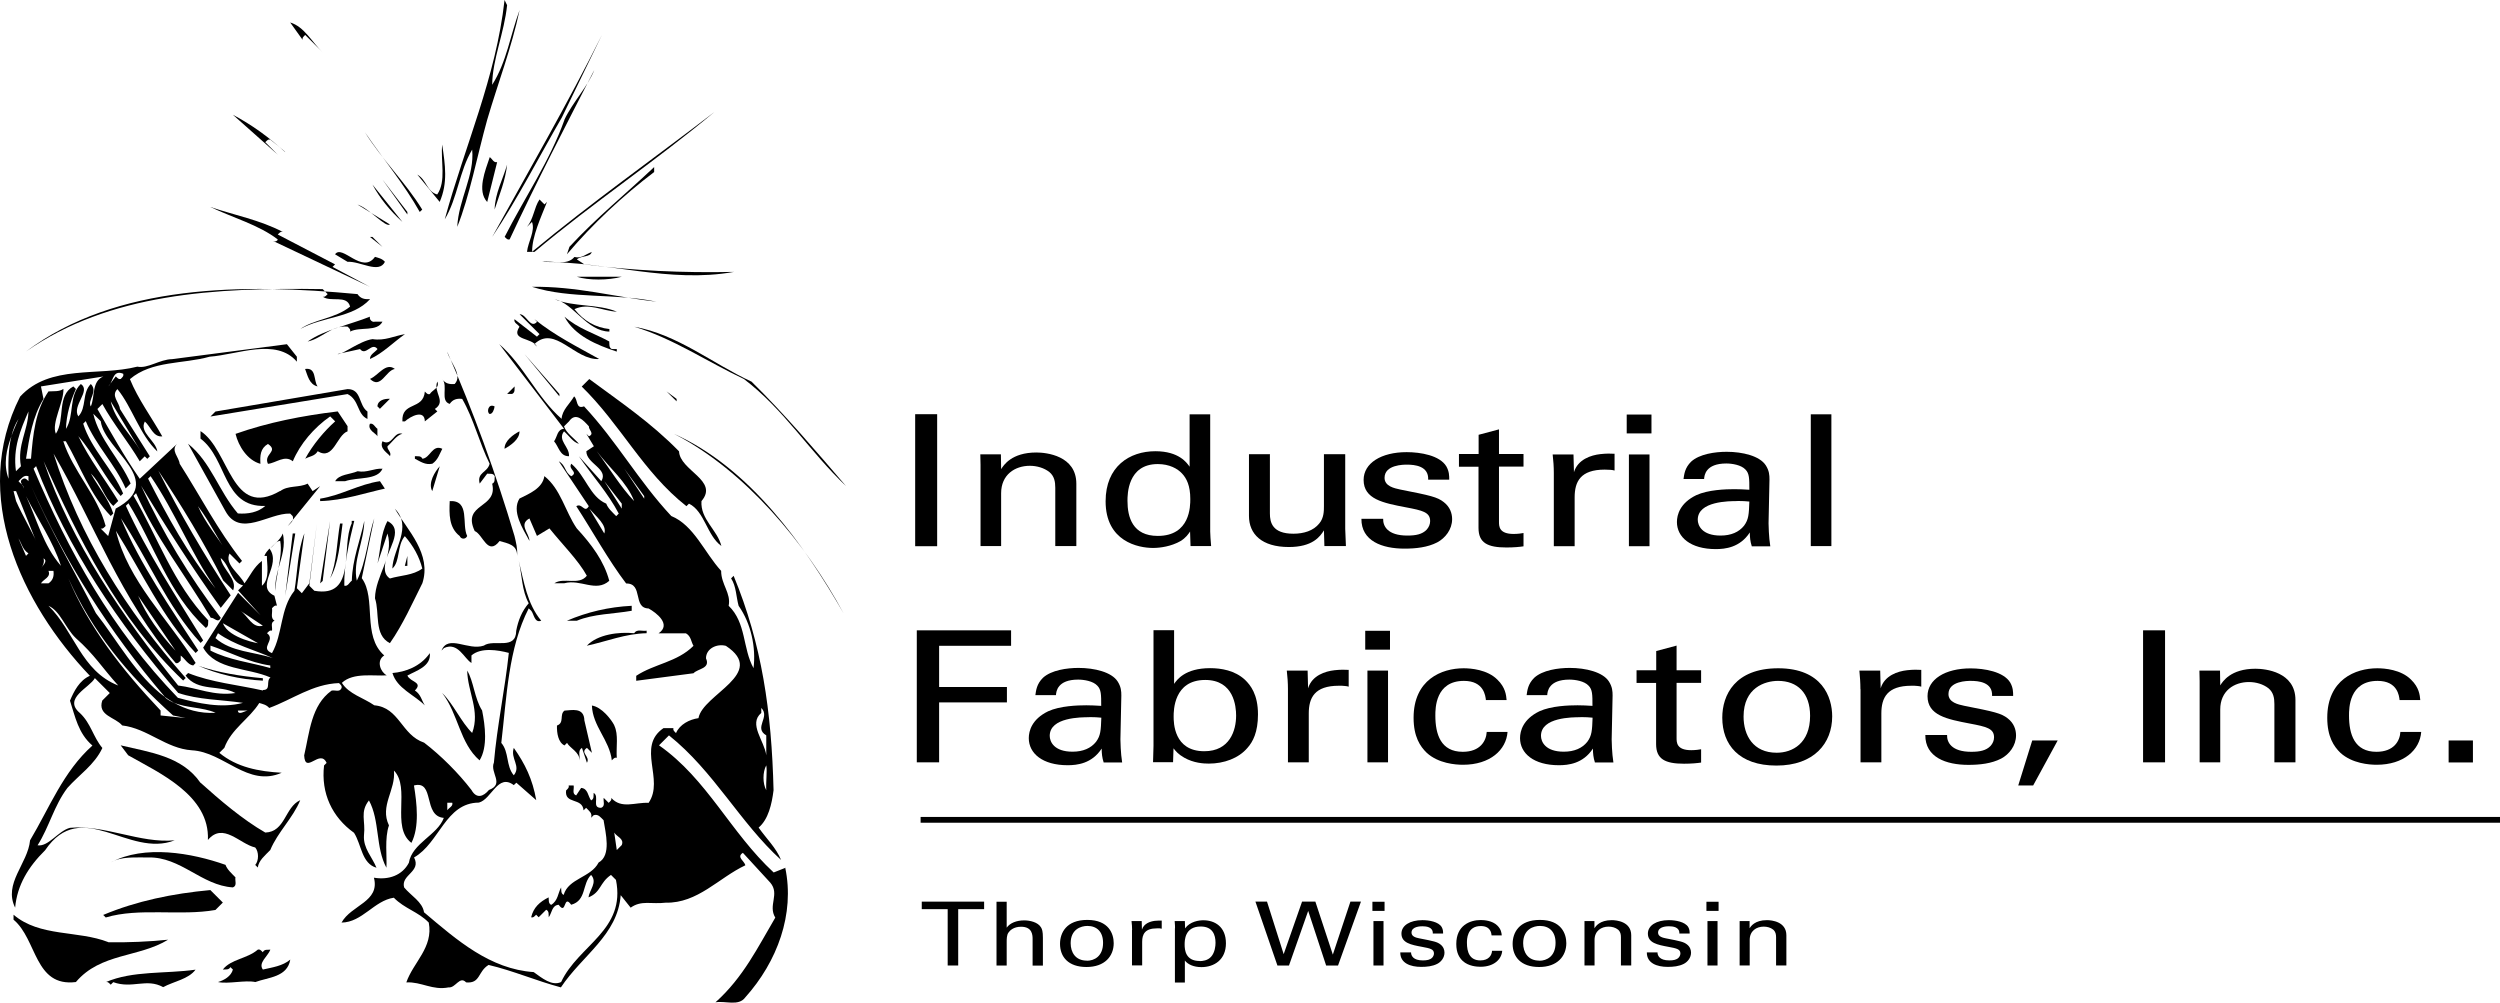 <svg xmlns="http://www.w3.org/2000/svg" preserveAspectRatio="xMinYMin" version="1.1" viewBox="0 0 216.08 86.66">
  <g>
    <g >
      <g>
        <path d="M43.83.44c-.24,2.39-1.27,4.7-1.29,6.89,1.25-1.96,1.57-4.31,2.37-6.46-.69,3.25-1.87,6.31-2.8,9.48-.86,3.08-1.53,6.64-2.59,9.26.11-2.35,1.51-4.46,1.29-6.68-1.12,1.87-1.25,4.16-2.37,6.03,1.72-6.31,4.42-12.24,5.17-18.96l.21.43h.01Z"/>
        <path d="M27.89,4.53l-1.51-1.51c-.13.13-.28.24-.22.43l-1.08-1.51c1.23.37,1.9,1.72,2.8,2.58h.01Z"/>
        <path d="M48.78,10.35c.71-1.51,2.07-2.93,2.59-4.31-2.5,4.87-5.02,9.72-7.32,14.65-.19.06-.3-.09-.43-.22,1.72-3.38,3.9-6.55,5.17-10.12l-.22-.21c-2,3.45-3.79,6.98-6.03,10.34,3.21-5.8,6.53-11.55,9.48-17.45l-3.45,7.11.22.21h0Z"/>
        <path d="M28.75,7.34l.43.65-.43-.65Z"/>
        <path d="M61.71,9.71c-5.08,4.24-10.43,7.8-15.51,12.06h-.65c.09-.88.73-1.81.43-2.59l-.43.43c.58-.71.6-1.64,1.08-2.37l.43.43.22-.22c-.54,1.38-1.29,2.95-1.29,4.31,5.15-4.27,10.49-8.04,15.73-12.06h-.01Z"/>
        <path d="M24.65,13.15c.06-.02-.86-.73-1.29-1.08-.19-.06-.3.09-.43.22l1.08,1.08-3.88-3.45c1.59.84,3.1,1.92,4.52,3.23Z"/>
        <path d="M36.5,18.11l-.22.21c-1.34-2.39-3.17-4.59-4.74-6.89,1.42,2.3,3.53,4.35,4.95,6.68h.01Z"/>
        <path d="M38.01,17.46l-1.94-2.37c.82.47.82,1.47,1.72,1.72.8-1.16.28-2.87.43-4.31.26,1.79.5,3.3-.22,4.96h0Z"/>
        <path d="M34.56,13.15l1.29,1.51-1.29-1.51Z"/>
        <path d="M42.97,14.01l-.86,3.45c-.9-.97-.17-2.71.22-3.88.22.15.34.52.65.43h-.01Z"/>
        <path d="M24.87,14.01l3.88,3.45-3.88-3.45Z"/>
        <path d="M42.75,18.11c.04-1.42.71-2.59,1.08-3.88-.15,1.38-.67,2.61-1.08,3.88Z"/>
        <path d="M56.54,14.87c-2.67,2.02-5.32,4.48-7.54,7.11l.22-.65c2.35-2.54,4.89-4.59,7.32-6.89v.43Z"/>
        <polygon points="35.21 18.54 33.06 15.52 35.21 18.32 35.21 18.54"/>
        <path d="M34.78,19.18c-1.1-.99-1.96-2.07-2.59-3.23l2.59,3.23Z"/>
        <path d="M33.7,19.4c-.37.3-1.77-1.38-2.8-1.72l2.8,1.72Z"/>
        <path d="M24.44,20.05c-.19-.06-.3.09-.43.22l4.95,2.58-.22.22,3.23,1.72-8.19-3.88c-.56-.02.24.04.22-.22-1.62-1.25-3.88-1.87-5.82-2.8,2.09.71,4.29,1.12,6.25,2.15h.01Z"/>
        <path d="M29.18,17.89l.86.86-.86-.86Z"/>
        <path d="M30.69,19.18l.86.86-.86-.86Z"/>
        <polygon points="33.06 21.34 31.98 20.48 32.19 20.48 33.06 21.34"/>
        <path d="M32.41,22.2c.3.09.62.15.86.43-.52,1.06-2.13-.07-3.23,0l-1.08-.65c.62-.9,2.35,1.77,3.45.22Z"/>
        <path d="M51.15,21.77c-.13.49-.9.3-1.29.65l.65.43c4.18.54,8.49.75,12.93.65-5.6,1.01-10.92-.9-16.59-.86.93-.15,2.13.37,2.8-.43.62.17,1.01-.28,1.51-.43h0Z"/>
        <path d="M53.74,23.92c-1.16.32-2.91.32-3.88,0h3.88Z"/>
        <path d="M31.98,25.86c-1.49,1.64-4.11,1.49-6.03,2.58,1.16-.84,3.04-.9,4.31-1.94-.28-1.06-1.66-.34-2.37-.86.19.06.3-.09.43-.22l-.43-.43c-9.35-.15-18.44.37-25.64,5.39,7.82-5.86,18.83-5.88,28.65-4.96.26.39.62.47,1.08.43h0Z"/>
        <path d="M56.75,26.08c-3.47-.75-7.45-.22-10.77-1.29,3.79-.06,7.17.88,10.77,1.29Z"/>
        <path d="M53.31,26.94c-1.23-.06-2.43-.8-3.66-.22.82,1.03,1.81,1.59,3.02,1.72v.22c-1.96-.02-3.1-2.46-4.74-2.8,1.66.69,3.73.39,5.39,1.08h0Z"/>
        <path d="M46.41,27.8l-.22-.22c1.75,1.42,3.71,2.39,5.6,3.45-2.11.15-3.83-2.99-5.6-1.29l.22.22c-.41-.82-2.31-.5-1.51-1.72-.15-.22-.52-.34-.43-.65l1.94,1.51.22-.22-1.72-1.72c.6-.02.93,1.31,1.51.65h0Z"/>
        <path d="M31.98,27.37c-.09.24.19.52.43.43h.65c-.47.91-1.92.41-2.8.86.06-.19-.09-.3-.22-.43-1.38-.13-2.22,1.03-3.45,1.29,1.46-1.03,3.6-1.44,5.39-2.15Z"/>
        <path d="M52.66,29.52c.02.24-.04.52.22.65h.43v.22c-1.7-.56-3.66-1.36-4.52-3.02,1.16,1.03,2.59,1.44,3.88,2.15h-.01Z"/>
        <path d="M64.94,32.97c2.84,2.78,5.56,5.99,8.19,9.05-3.17-3-5.32-6.59-8.83-9.26-3.17-1.49-6.12-3.51-9.48-4.52,3.75.67,6.74,3.17,10.12,4.74h0Z"/>
        <path d="M31.98,31.03c-.02-.39.43-.58.65-.86-.5-.65-1.01.65-1.51,0l-1.94.43c.32.13,1.9-1.14,3.02-1.29,1.06.17,1.87-.28,2.8-.43-1.01.71-1.92,1.66-3.02,2.15Z"/>
        <path d="M42.1,30.17l.86.86-.86-.86Z"/>
        <path d="M44.47,46.33c.13.56.28,1.1.22,1.72.04-.97-.8-1.08-1.51-1.29-1.03,1.34-1.44-.58-2.15-.86-1.14-2.43,2.03-1.92,1.51-4.09.28-.13.19-.41.22-.65-.13-.28-.41-.19-.65-.22l-.65.86c-.26-.99.67-.93.86-1.72-.9-1.81-1.36-3.83-2.37-5.6-.45-.06-.82.04-1.08.43-.86-.26-.11-1.57-.65-2.15.26.39.62.47,1.08.43.73-.8-.41-1.87-.65-2.8,2.26,5.19,4.2,10.49,5.82,15.94Z"/>
        <polygon points="48.35 34.26 45.33 30.6 48.35 34.05 48.35 34.26"/>
        <path d="M34.13,31.89c-.8.13-1.21,1.79-2.15.86.71-.28,1.36-1.47,2.15-.86Z"/>
        <path d="M27.45,33.4c-.73-.17-.86-.95-1.08-1.51,1.01-.15.71,1.01,1.08,1.51Z"/>
        <path d="M58.69,39c.06,1.68,3.47,2.52,1.94,4.31-.11,1.57,1.38,2.5,1.72,3.88-1.25-.9-1.44-2.99-2.8-3.66l-.22.22c-3.75-2.95-5.67-7.04-9.05-10.34l.65-.65c2.65,1.96,5.34,3.77,7.76,6.25h0Z"/>
        <path d="M34.78,32.97l-.22,1.08.22-1.08Z"/>
        <path d="M37.58,35.34l.22.22-1.08.86c-.02-1.06-1.23-.45-1.72,0h-.22c-.09-1.74,1.81-.95,1.94-2.58.13.13.24.28.43.22.22-.37.88-.52.65-1.08-.39.93.82,1.7-.22,2.37h0Z"/>
        <path d="M44.26,34.05h-.43l.65-.65c-.02.24.06.52-.22.65Z"/>
        <path d="M31.76,35.56v.65c-.91-.39-.69-1.64-1.72-2.15-3.94.65-7.91,1.29-11.85,1.94l.43-.43c3.81-.65,7.6-1.29,11.42-1.94,1.23,0,.93,1.38,1.72,1.94h0Z"/>
        <polygon points="58.48 34.69 57.61 33.83 58.48 34.48 58.48 34.69"/>
        <path d="M32.84,35.34l-.22-.22c.04-.54.62-.67,1.08-.65l-.86.86h0Z"/>
        <path d="M42.75,35.13c-.04.26-.17.67-.43.65-.28-.13-.13-.95.43-.65Z"/>
        <path d="M30.04,36.85v.43c-.95.34-1.21,2.56-2.58,1.72-.26.45-.71.43-1.08.65.62-1.16,1.64-2.39,2.59-3.23l-.43-.43c-1.4.97-2.61,2.39-3.23,3.88-.71-.58-1.44.15-2.15.22-.41-.86.97-1.06,0-1.72-.67.39-.69,1.03-.65,1.72-1.12-.3-1.9-1.53-2.15-2.59,2.8-.99,5.77-1.57,8.83-1.94l.86,1.29h-.01Z"/>
        <path d="M32.62,37.06v.65c-.09-.24-.88-.52-.65-1.08.3-.09.43.28.65.43Z"/>
        <path d="M38.87,37.06l.21,2.15-.21-2.15Z"/>
        <path d="M24.22,42.45c.67-.52,1.64-.28,2.37-.65l.43.65.65-.43-2.8,3.45c.24-.26.56-.45.43-.86l-.22-.22c-1.87-.06-4.33,2.11-5.6-.22l-3.23-5.82c2,1.6,2.65,4.11,4.31,6.03.9.06,1.72-.09,2.37-.65-3.68.13-3.27-4.07-5.6-5.82v-.65c2.54,1.64,2.65,7.63,6.89,5.17v.02Z"/>
        <path d="M43.61,38.79c-.02-.69.78-1.25,1.29-1.51.02.69-.78,1.23-1.29,1.51Z"/>
        <path d="M34.78,37.49c-.52.13-.86.71-1.29,1.08-.04.34.37.47.22.86-.17-.26-.95-.65-.65-1.29.86.47.95-.88,1.72-.65Z"/>
        <path d="M72.91,53.01c-3.25-6.05-8.53-12.37-14.65-15.51,6.55,2.95,11.22,9.54,14.65,15.51Z"/>
        <path d="M38.23,38.79c-.24.45-.37.95-.86,1.29-.62.13-1.03-.19-1.51-.43v-.22c.24.02.52-.06.65.22.67-.06.86-1.27,1.72-.86Z"/>
        <path d="M37.36,42.45c-.39-.71.24-1.7.65-2.15l-.65,2.15Z"/>
        <path d="M33.06,40.51c-.43,1.01-2.15.71-3.23,1.08h-.86c.32-.6,1.29-.58,1.94-.86.82.15,1.38-.26,2.15-.22Z"/>
        <path d="M49.86,45.68c1.27,1.38,2.35,2.82,2.8,4.52-1.16,1.03-2.46-.17-3.88.21h-.86c.8-.54,2.13.22,2.8-.65-.71-1.31-2.15-2.74-3.23-4.09l-1.08.65-.65-1.51c-.97.52,0,1.29,0,1.94-.6-1.1-1.55-2.56-.86-3.66.82-.41,2-.88,2.15-1.94,1.42,1.12,1.79,3.04,2.8,4.52h.01Z"/>
        <path d="M33.27,42.23c-1.68.37-3.6,1.03-5.6,1.08v-.21c1.81-.28,3.36-1.25,5.17-1.51l.43.65h0Z"/>
        <path d="M40.38,46.33c-.13.3-.52.3-.65,0-.93-.73-.91-1.87-.86-3.02,1.79-.09,1.01,2,1.51,3.02Z"/>
        <path d="M36.5,50.42c-.88,1.75-1.66,3.53-2.8,5.17-1.4-.71-.86-2.59-1.29-3.88.04-2,1.68-3.6,1.08-5.6l-.86,2.59c.28-1.23.26-2.56.86-3.66,1.55.77-.15,2.59-.22,3.88-.04.45.04.82.43,1.08.93-.28,2-.26,2.8-.86-.26-1.03-.78-1.96-1.51-2.8-.69.8-.39,2.2-1.08,2.8.06-1.72,1.77-3.58.22-5.17,1.08,1.85,3.21,3.9,2.37,6.46h0Z"/>
        <polygon points="27.67 50.42 28.53 45.03 27.89 50.21 27.67 50.42"/>
        <path d="M29.61,45.25c-.22,1.64-.34,3.49-1.08,4.74.6-1.44.58-3.17.86-4.74,0,0,.22,0,.22,0Z"/>
        <polygon points="24.65 51.5 25.3 46.11 25.52 46.11 24.65 51.5"/>
        <polygon points="34.99 48.91 35.21 48.05 35.21 48.91 34.99 48.91"/>
        <path d="M54.6,52.79c-1.57.28-3.3.26-4.74.86h-.86c1.75-.75,3.6-1.19,5.6-1.29v.43Z"/>
        <path d="M54.81,54.73c.24-.39.71-.15,1.08-.22v.22c-1.85.04-3.45.71-5.17,1.08.93-.99,2.78-1.21,4.09-1.08Z"/>
        <path d="M35.21,58.39c.26.58,1.38.56.65,1.29.52.34.58.86.86,1.29-.93-.93-2.41-1.47-2.8-2.8,1.1-.09,2.41-.54,3.23-1.72.13,1.16-1.21,1.53-1.94,1.94Z"/>
        <path d="M22.72,58.61v.22c-2-.11-3.86-.54-5.6-1.29,1.77.6,3.64.9,5.6,1.08h0Z"/>
        <path d="M41.67,61.41c.26,1.31.5,3.15-.22,4.31-1.72-1.49-1.83-4.01-3.23-5.82.95.91,1.64,2.52,2.59,3.45.71-1.9-.39-3.53-.43-5.39.56.91.62,2.39,1.29,3.45Z"/>
        <path d="M53.09,62.7c.39.8.15,1.87.22,2.8-.19-.06-.3.09-.43.22-.19-1.74-1.66-2.95-1.72-4.74.84.13,1.66,1.18,1.94,1.72h0Z"/>
        <path d="M50.51,62.27c.22.93.43,1.88.65,2.8l-.43-.43c-.65.43.32.73,0,1.29l-.43-1.29c-.39.24-.15.71-.21,1.08.02-.71-.84-1.06-1.08-1.51l-.22.22c-.54-.26-.67-1.06-.65-1.72.67-.24.19-.95.65-1.29.58-.02,1.7-.34,1.72.86h0Z"/>
        <path d="M17.33,67.65c1.66,1.49,3.62,3.17,5.6,4.31,1.74-.06,1.68-2.2,3.02-2.8-.62,1.53-1.96,2.78-2.59,4.31-.45.47-.99.88-1.08,1.51l-.22-.22c.32-.37.32-1.14,0-1.51-1.34-.3-2.78-2.22-4.09-.65.17-3.86-4.22-5.8-6.89-7.32l-.65-.86c2.5.6,5.3.93,6.89,3.23h0Z"/>
        <path d="M20.35,75.84c-.06.28.17.71-.22.86-2.71-.17-4.5-2.65-7.32-2.59-1.12.02-2.31-.11-3.23.43,2.89-1.55,7-.82,9.91.21.15.41.52.73.86,1.08h0Z"/>
        <g>
          <path d="M23.88,46.89c-.18.15-.34.37-.52.51h0c.16-.18.34-.35.52-.52h0Z"/>
          <path d="M24.07,49.12c.28-1.01.63-1.98.37-3.01-.1.29-.32.54-.56.78.1-.08.21-.14.34-.14.13.74,0,1.54-.15,2.36h0Z"/>
          <path d="M67.95,74.98l-1.08.43c-3.75-3.47-5.73-8.06-9.91-10.99l.86-.86c3.9,3.12,6.12,7.52,9.69,10.77-.41-1.03-1.29-1.87-1.94-2.8.84-.71,1.14-2.03,1.29-3.23-.17-6.85-1.01-12.62-3.45-18.53l-.22.22c.45.69.43,1.57.65,2.37,1.08,1.53,1.51,3.6,1.29,5.39-.95-1.7-.62-3.92-2.15-5.39.22-1.1-.65-1.83-.65-3.02-1.44-1.57-2.35-3.94-4.31-4.74-2.84-3.04-4.7-6.44-7.54-9.48-.73.28-.52-.6-.86-.86-.37.65-1.03,1.16-1.08,1.94-2.11-1.83-3.27-4.63-5.39-6.46l5.6,7.32c-.6.04-.58.71-.86,1.08.41.47.5,1.31,1.29,1.29.06-.82-1.03-1.38-.43-2.15.43.37.78.95,1.29,1.08-.43-.5-1.1-.93-1.29-1.51l.43-.43c.58-.84,1.25-.09,1.72.43-.04.3.52.63,0,.86l-.22-.22.65,1.08-.65.43c-.02,1.06,1.96,1.53,1.29,2.59l-1.94-2.16c1.14,1.66,2.54,3.21,3.45,4.96l-.22.22c-.34-.35-.71-.67-.86-1.08-1.42-.6-1.77-2.39-3.02-3.45-.32.49.65.71,0,1.08-.58-.34-.47-.95-1.08-1.29.86,1.29,1.72,2.58,2.59,3.88-.37.65-.58-.32-1.08,0,1.44,2.22,2.78,4.67,4.31,6.68,1.51-.02.54,2.13,1.94,2.16.67.37,2,1.38.86,2.15h2.37c.45.26.43.71.65,1.08-1.42,1.42-3.38,1.55-4.95,2.59v.43l4.95-.65c.37-.41,1.49-.39,1.08-1.29,0-.84.93-1.29,1.72-1.08,3.62,2.39-2,4.18-2.37,6.25-.78.11-1.62.54-1.94,1.29-.13-.13-.28-.24-.22-.43h-.86c-2.37,1.62.11,4.44-1.29,6.46-1.16-.06-2.35.56-3.23-.43.06.19-.09.3-.22.43l-.43-.43c-.06.28.17.71-.22.86-.86.02-.11-.99-.65-1.29-.02.24.06.52-.22.65-.28-.37-.26-1.03-.86-1.08l-.43.65c-.39-.15-.15-.58-.22-.86h-.43c.06.19-.09.3-.22.43-.15,1.23,1.42.58,1.51,1.72l.22-.22c.24.26.56.45.43.86l.22-.22c.41-.13.6.19.86.43.17,1.1.69,3.04-.43,3.66-.67,1.31-2.61,1.36-3.02,2.8-.26-.13-.19-.41-.22-.65-.28.5-.26,1.14-.86,1.51-.26-.13-.19-.41-.22-.65-.78.39-1.31.88-1.51,1.72.19.06.3-.09.43-.22l.22.22.65-.65c.28.13.19.41.22.65.28-.37.26-1.03.86-1.08.69.97.39-.97,1.08,0,1.34-.37.93-1.81,1.72-2.58.58.65-.15,1.29-.22,1.94,1.1-.45.93-1.25,1.94-1.94l.43.43c.88,4.35-3.25,5.64-4.74,8.83-.8.37-1.66-.35-2.37-.86-3.77-.26-6.61-2.74-9.48-5.17-.13-.9-1.14-1.44-1.72-2.15-.3-1.1,1.51-1.34.86-2.59,2.2-1.25,2.71-4.72,5.6-4.74,1.1-.28,1.64-2.56,3.02-1.51l.22-.21,1.72,1.51c-.32-1.83-.97-3.14-1.94-4.52-.32.93.65,1.57,0,2.37-.69-.8-.39-2-1.08-2.8.47-4.01.6-8.16,2.37-11.63l.22.21c.24.3.28,1.08.86.86-1.23-1.49-1.49-3.36-1.94-5.17.28,1.23.26,2.56.86,3.66-.6.69-.91,1.49-1.08,2.37-.02,1.74-1.94.69-2.8,1.29-1.36.47-3.08-1.01-3.66.43l.22-.22c1.21-.56,1.75.93,2.37,1.29v-.65c.82-.71,2.28-.47,3.23-.22-.34,3.19-1.01,6.27-1.29,9.48-.37.88.95,1.85-.43,2.37-.47.56-1.06.8-1.51,0-1.12-1.46-2.63-2.97-4.09-4.09-1.98-.67-2.13-3.04-4.31-3.23-.93-.65-2.2-.97-2.8-1.94.99-.93,2.8-.56,3.88-.65-.52-.26-.95-1.25-.22-1.72-1.94-1.7-.65-4.91-1.94-6.68l1.08-5.17c-.54,1.59-.67,3.73-1.51,5.39-.37-1.7.62-3.36.65-5.17-.37,1.72-1.03,3.32-1.08,5.17-.22.15-.34.52-.65.43-.04-1.74.41-3.79.86-5.6h-.22v.22c-.95,1.98.47,6.48-3.23,5.82l-.43-.43.65-5.39c-.22,1.72-.43,3.45-.65,5.17l-.65.86-.43-.43c.22-1.57.43-3.17.65-4.74-.6,1.53-.58,3.3-.86,4.96-1.25,1.55-.99,3.71-1.94,5.39-1.12-.45.37-1.14-.43-1.72.13-.13.24-.28.43-.22.06-.28-.17-.71.22-.86-.39-.24-.15-.71-.22-1.08.13-.13.24-.28.43-.22l-.22-.86c-1.76-.84.68-2.6-.43-4.08-.18.2-.35.4-.44.64h.22c-.02.65.3,1.96-.43,2.58v-2.15c-.73.56-1.01,1.29-1.51,1.94-.43-.86-1.74-1.64-1.29-2.58l.86.86.22-.22c-2.11-2.67-3.6-5.6-5.39-8.4-.06-.58-.8-1.14-.22-1.72l-3.23,3.02c-1.36-1.96-2.5-4.01-3.66-6.03l.43-.43c.93,1.7,2.24,3.27,3.23,4.95l.43-.43.22.22.22-.22-2.58-4.09c-.06-.58-.8-1.14-.22-1.72,1.27,1.55,1.92,3.94,3.45,5.39-.13-.95-1.59-1.64-1.08-2.59.5.43.71,1.36,1.51,1.29-.93-1.66-2.09-3.21-2.8-4.95,1.9-1.62,4.59-1.29,6.89-1.94,2.39-.17,5.75-1.66,7.54.43v-.43l-.86-1.08c-3.3.43-6.61.86-9.91,1.29-1.1.02-2.11.84-3.02.65-3.38.86-7.56-.22-10.13,2.59-4.33,8.53.09,17.9,6.03,24.13-.9.39-1.38,1.34-1.72,2.15.45,1.38.71,2.82,1.94,3.88-2.52,2.24-3.73,5.41-5.39,8.19-.19,2.02-2.33,3.73-1.29,5.82.17-1.94,1.14-3.53,2.59-4.96,3.15-4.65,7.2.71,11.2-.86-3.02.28-6.03-1.36-9.05-1.08-1.01.26-1.87,1.66-2.8,1.51,1.01-1.59,1.42-3.43,2.58-4.96,1.01-1.14,2.33-1.98,3.02-3.45-.8-.95-.99-2.13-1.94-3.02-1.51-1.27.86-2.2,1.29-3.02l1.29,1.29-.65.65c-.43,1.31,1.14,1.44,1.72,2.15,2.2.26,3.79,2,6.03,2.15,2.78.15,4.83,3.23,7.76,1.94-1.98-.11-3.88-.47-5.39-1.72l.43-.43c.6-1.64,2.18-2.52,3.02-3.88.3.09.62.15.86.43,2-.73,3.75-2.07,6.03-2.15.13.13.28.24.22.43-.15.39-.58.15-.86.22-1.77,1.27-1.9,3.6-2.37,5.6.09,1.7,1.38-.62,1.94.65l-.22.22c-.28,2.41.71,4.48,2.59,5.82.65,1.01.65,2.65,1.94,3.02-.37-.93-1.16-1.68-1.08-2.8.15-1.27-.37-2,.43-3.02.95,1.74.56,4.07,1.51,5.82.06-.95-.17-2.56.22-3.66-.82-1.7.6-3.04.43-4.74,1.46,1.49-.28,4.89,1.51,6.25.71-1.38.47-3.43.22-4.96,1.83-.49.75,2.65,2.58,2.8-.54,1.49-2.74,2.18-3.02,3.88-.56,1.08-1.74,1.51-3.02,1.29.54,2.09-1.96,2.35-2.8,3.88,1.79-.02,2.82-1.9,4.52-2.15.93.95,2.11,1.21,3.02,2.15.41,2.15-1.34,3.43-1.94,5.17,1.31-.07,2.26.71,3.66.43.6.07.95-1.03,1.51-.43,1.25.11.99-.93,1.94-1.51,2.13.5,4.14,1.38,6.25,1.94,1.85-2.78,4.91-4.52,5.17-7.97l.86,1.08c.93-.67,1.81-.28,3.02-.43,2.78.06,4.59-2.15,6.89-3.23-.06-.37-.8-.71-.21-1.08l2.37,2.58c.84.99-.22,1.96.43,3.02-1.49,2.52-2.76,5.17-5.17,7.32.86-.15,2,.37,2.58-.43,2.76-3.08,4.29-7.2,3.45-11.2l.08-.02ZM66.23,68.3c-.32-.58-.32-1.57,0-2.15.09.5-.04,1.42,0,2.15ZM65.8,61.62v-.43c.8.8-.69,1.7.43,2.37v1.72c-.15-1.23-1.57-2.71-.43-3.66ZM52.23,46.11l-1.29-2.15c.56.67,1.55,1.42,1.29,2.15ZM53.74,43.96l-1.51-2.37,1.51,1.94v.43ZM51.58,39c1.08,1.44,2.61,2.67,3.23,4.31-1.16-1.21-2.15-2.86-3.23-4.31ZM55.68,43.1l-1.72-2.59,1.72,2.37v.22ZM20.78,52.79l1.94,1.29c-.93.26-1.29-.86-1.94-1.29ZM19.27,53.87l3.02,1.72c.28.06-2.52-.37-3.02-1.72ZM19.7,47.84c-.86-1.36-1.96-2.65-2.59-4.09,1.01,1.31,1.64,2.76,2.59,4.09ZM13.02,41.16c2.13,3.12,3.45,6.59,5.6,9.69-2.39-2.97-4.14-6.2-5.82-9.48l.22-.22h0ZM8.71,36.42c.34,2.54,5.75,5.15,1.29,7.54-.22.8-.43,1.57-.65,2.37l-.65-.65c.19.06.3-.09.43-.22-.71-2.65-2.82-4.72-3.66-7.32h.22c1.25,2.18,2.13,4.67,3.88,6.46l.22-.22c-.41-1.25-1.29-2.3-1.94-3.45.88.84,1.16,2.09,1.94,2.8l.43-.43c-1.14-1.87-2.52-3.64-3.45-5.6,1.31,1.49,2.35,3.68,3.66,5.17l.21-.22c-.9-2.11-2.76-3.83-3.45-6.03l.22-.22c.86,2.07,2.56,3.77,3.45,5.82l.43-.43c-.9-2.09-2.71-3.79-3.23-6.03l.65.65h0ZM12.16,39c-.84-1.44-2.22-2.67-2.59-4.31l2.59,4.31ZM10.65,32.32c.06.19-.09.3-.21.43-.19.06-.3-.09-.43-.22l-.47.63c-.05.09-.1.17-.17.23l.17-.23c.26-.46.33-1.19,1.12-.85h0ZM8.93,32.54c-1.01.41-.71,1.72-1.08,2.59-.32-.52.65-1.29,0-1.94-.78.78-.34,2.03-1.08,2.8-.58-.93,1.12-2.2.22-2.8-1.08,1.01-.54,2.71-1.29,3.88.04-1.25.39-2.39.86-3.45l-.22-.22c-1.46.78-.69,2.87-1.51,4.09-.41-.9.71-2.76.65-3.88-.34.26-.84.19-1.29.22-1.14,1.66-1.34,3.75-1.51,5.82h-.43c.28-1.81.56-3.64,1.51-5.17l-.22-1.08c1.79-.28,3.6-.58,5.39-.86ZM2.25,42.88c1.01,2,2.33,3.9,3.02,6.03-1.55-1.79-2.07-4.01-3.02-6.03ZM2.46,41.59c-.13-.13-.24-.28-.43-.22-.32.15-.23.33-.12.52.09.09.16.2.12.34.02-.11-.05-.23-.12-.34-.1-.1-.23-.19-.31-.3.26-.24.45-.56.86-.43v.43ZM2.46,35.56c-.04,1.66-.99,2.93-.65,4.74l-.43.43c-.28-2,.39-3.58,1.08-5.17ZM.99,37.69c.13-.53.32-1.03.61-1.48-.19.45-.42.95-.61,1.48-.29,1.14-.28,2.42-.25,3.69-.47-1.26-.18-2.55.25-3.69ZM2.25,48.05l-.65-1.51c.28.43.34.95.86,1.29l-.22.22h0ZM1.39,43.31l-.22-.86h.22l1.72,4.31c-.13-.41-1.21-2.28-1.72-3.45ZM3.33,49.34l.18-.18c.18-.21.36-.55.25-.9.41.24-.06.6-.22.86l-.03.03c-.07.08-.13.14-.18.18h0ZM4.19,49.34h.43c.06.45-.04.82-.43,1.08h-.65c.22-.37.88-.52.65-1.08ZM4.19,52.36c1.03.45,1.44,1.92,2.37,2.8,1.59,1.4,2.31,2.61,3.66,4.09-3.21-1.25-3.79-4.7-6.03-6.89ZM13.88,61.84v-.43c-3.34-3.53-6.23-7.24-7.97-11.42,2.05,4.55,5.06,8.29,9.05,11.85l1.08.22-2.15-.22h-.01ZM14.99,60.73c-.24-.11-.46-.23-.67-.4-.03-.03-.05-.06-.07-.09-2.46-1.8-4.18-4.99-5.96-7.24-1.87-3.66-3.96-7.24-5.6-10.99,2.92,6.47,6.71,12.56,11.56,18.22.24.18.49.34.75.49,1.13.5,2.51.39,3.64.89-1.38.08-2.57-.28-3.64-.89h0ZM15.39,60.33c-5.75-5.95-9.48-12.73-12.49-19.82l.22-.22c2.74,7.09,7.04,13.55,12.28,19.6,1.74.6,3.73.58,5.6.86-1.87.5-3.86.04-5.6-.43h0ZM20.56,61.41h.86c-.26.04-.84.45-.86,0ZM22.72,59.68c-2.15-.49-4.44-.69-6.46-1.51l-.22.22c1.06,1.42,2.97.78,4.31,1.51-1.85.28-3.3-.45-4.95-.65-4.87-6.05-9.2-12.34-11.63-19.39,2.97,6.57,6.48,13.66,12.06,18.96l.22-.22c-5.19-5.88-9.18-12.28-11.42-19.39,3.51,6.05,5.8,12.58,10.56,18.1.19.06.3-.09.43-.22v-.43c.37.28.62.8,1.08.86l.21-.22c-2.35-3.79-5.86-7.09-6.89-11.42,2.22,3.55,4.01,7.48,6.89,10.56l.22-.22c-2.41-3.73-5-7.39-6.68-11.42,2.28,3.4,3.99,7.63,6.89,10.77l.22-.22c-2.35-3.84-4.85-7.6-6.68-11.63l.22-.22c2.22,3.6,3.45,7.78,6.68,10.77.28-.13.19-.41.22-.65-3.06-3.21-4.35-7.17-6.46-10.77l.22-.22c1.66,3.79,4.33,7.17,6.46,10.77.3-.04.62.52.86,0-2.76-3.62-5.04-7.41-6.89-11.42,2.07,3.43,4.42,7.11,6.89,10.56l.86-1.08c-2.3-3.51-4.39-7.09-6.25-10.77,1.96,2.93,3.96,6.23,5.6,9.48l.86.86c.39-.99-.93-1.79-1.08-2.8.84.69.88,2.13,1.94,2.37l-.43.43,1.94,2.15-1.94-1.94-3.02,4.74c1.1,1.96,3.88,1.72,5.82,2.58-.43.3.09,1.08-.65,1.08v.04ZM11.94,51.5l3.23,4.74c-1.36-1.46-2.5-3.02-3.23-4.74ZM23.36,57.74c-1.72-.49-3.58-.69-5.17-1.51v-.43c1.72.58,3.32,1.46,5.17,1.72v.21h0ZM18.62,55.16l.22-.43c1.44,1.03,3.17,1.44,4.74,2.15-1.66-.56-3.58-.52-4.95-1.72h0ZM38.66,69.38h.43c.09.3-.28.43-.43.65v-.65ZM53.74,73.04l-.43.43-.22-1.51c.22.37.88.52.65,1.08Z"/>
          <path d="M24.07,49.12c-.17.62-.32,1.27-.28,1.95.03-.65.16-1.3.28-1.95Z"/>
        </g>
        <path d="M19.27,78l-.65.65c-3.04.54-6.59-.22-9.48.65l-.22-.22c2.89-1.21,6.01-1.85,9.26-2.15l1.08,1.08h0Z"/>
        <path d="M9.36,81.44c1.51.04,3.75-.06,5.17-.22-2.52,1.55-5.84,1.14-7.97,3.66-3.6.45-3.34-3.68-5.39-5.39v-.43c2.26,1.94,5.56,1.34,8.19,2.37h0Z"/>
        <path d="M22.72,82.3c.13-.28.41-.19.65-.22-.22.58-1.08,1.14-.65,1.72.82-.19,1.7-.3,2.37-.86-.26,1.53-1.92,1.53-3.02,1.94-.88-.19-2.35.19-3.23,0,.52-.15,1.14-.5,1.29-1.08l-.22-.21c-.13.26-.41.19-.65.21.69-.9,2.11-.93,3.02-1.72.19-.06.3.09.43.22h0Z"/>
        <path d="M16.9,83.81c-.6.82-1.87,1.01-2.8,1.51-1.44-.8-2.67.17-4.31-.43l-.22.22c-.13-.13-.24-.28-.43-.22,2.33-1.01,5.17-.71,7.76-1.08Z"/>
      </g>
      <g>
        <path d="M79.1,35.8h1.9v11.41h-1.9v-11.41Z"/>
        <path d="M84.75,40.19l-.02-.92h1.78l.02,1.28c.21-.33.89-1.44,3.05-1.44.85,0,3.45.27,3.45,2.7v5.39h-1.82v-5.04c0-.52-.08-1-.51-1.36-.46-.36-1.08-.54-1.69-.54-1.29,0-2.48.77-2.48,2.37v4.57h-1.78v-7.02h0Z"/>
        <path d="M102.82,35.81h1.78v10.13c0,.17.04.85.08,1.26h-1.78l-.04-1.26c-.15.22-.36.55-.85.84-.78.44-1.71.58-2.35.58-1.27,0-4.1-.55-4.1-4.03,0-3.02,2.07-4.33,4.3-4.33,2.05,0,2.73,1.01,2.96,1.34v-4.54h0ZM102.16,40.92c-.38-.41-1.08-.81-2.09-.81-2.62,0-2.62,2.64-2.62,3.18,0,1.41.44,3.03,2.62,3.03,2.81,0,2.81-2.58,2.81-3.19,0-1.15-.32-1.79-.72-2.21Z"/>
        <path d="M109.76,39.28v5.1c0,.77.21,1.75,2.03,1.75.89,0,1.73-.25,2.24-.89.4-.47.4-1.09.4-1.49v-4.49h1.84v6.45c0,.16.04,1.04.06,1.49h-1.86l-.04-1.36c-.34.55-.99,1.44-3.03,1.44-2.35,0-3.45-1.12-3.45-2.69v-5.33h1.82v.02Z"/>
        <path d="M119.55,44.85c-.02.6.36,1.44,2.09,1.44.74,0,1.29-.11,1.67-.51.19-.21.3-.47.3-.74,0-.77-.66-.92-2.09-1.19-1.99-.38-3.66-.71-3.66-2.37,0-1.45,1.52-2.4,3.72-2.4,1.2,0,2.86.28,3.43,1.23.25.44.25.82.25,1.15h-1.82c.06-1.2-1.19-1.3-1.84-1.3-.27,0-1.93,0-1.93,1.14,0,.73.85.9,1.35,1.01,2.64.52,3.21.65,3.77,1.09.53.41.72.96.72,1.47,0,.89-.59,1.64-1.29,2.01-.83.43-1.84.54-2.83.54-1.93,0-3.74-.66-3.72-2.58h1.88Z"/>
        <path d="M126.11,39.24h1.69v-1.66l1.76-.47v2.13h2.12v1.09h-2.12v4.76c0,.4,0,1.06,1.27,1.06.36,0,.7-.05.85-.08v1.15c-.32.05-.84.1-1.48.1-1.63,0-2.41-.4-2.41-1.69v-5.29h-1.69v-1.09h0Z"/>
        <path d="M134.3,40.89c0-.54-.04-1.09-.1-1.61h1.8l.04,1.53c.34-1.11,1.48-1.47,2.28-1.56.53-.06.93-.05,1.23-.03v1.45c-.09-.03-.21-.05-.34-.06s-.3-.02-.51-.02c-2.1,0-2.6,1.04-2.6,2.4v4.22h-1.8v-6.32h0Z"/>
        <path d="M140.6,35.83h2.14v1.63h-2.14v-1.63ZM140.79,39.28h1.78v7.93h-1.78v-7.93Z"/>
        <path d="M151.41,47.21c-.13-.39-.17-.77-.17-1.19-.85,1.31-2.14,1.44-2.94,1.44-2.18,0-3.36-1.03-3.36-2.34,0-.63.27-1.64,1.67-2.32,1.02-.47,2.54-.52,3.3-.52.46,0,.74.02,1.29.05,0-.98,0-1.41-.34-1.75-.36-.39-1.14-.52-1.65-.52-1.8,0-1.9,1.03-1.92,1.34h-1.78c.06-.41.11-.96.66-1.5.72-.66,2.07-.85,3.07-.85,1.38,0,2.86.36,3.38,1.17.3.47.32.85.32,1.22l-.08,3.79c0,.13.02,1.19.15,1.99h-1.61,0ZM150.17,43.31c-.72,0-3.43,0-3.43,1.61,0,.51.38,1.37,1.97,1.37.91,0,1.59-.3,2.03-.85.4-.54.42-.98.46-2.09-.32-.03-.59-.05-1.02-.05h-.01Z"/>
        <path d="M156.51,35.81h1.78v11.39h-1.78v-11.39Z"/>
        <path d="M79.23,54.48h8.16v1.34h-6.22v3.56h5.86v1.33h-5.86v5.18h-1.93v-11.41h0Z"/>
        <path d="M95.39,65.89c-.13-.39-.17-.77-.17-1.19-.85,1.31-2.14,1.44-2.94,1.44-2.18,0-3.36-1.03-3.36-2.34,0-.63.27-1.64,1.67-2.32,1.02-.47,2.54-.52,3.3-.52.46,0,.74.02,1.29.05,0-.98,0-1.41-.34-1.75-.36-.39-1.14-.52-1.65-.52-1.8,0-1.9,1.03-1.92,1.34h-1.78c.06-.41.11-.96.66-1.5.72-.66,2.07-.85,3.07-.85,1.38,0,2.86.36,3.38,1.17.3.47.32.85.32,1.22l-.08,3.79c0,.13.02,1.19.15,1.99h-1.61,0ZM94.16,61.99c-.72,0-3.43,0-3.43,1.61,0,.51.38,1.37,1.97,1.37.91,0,1.59-.3,2.03-.85.4-.54.42-.98.46-2.09-.32-.03-.59-.05-1.02-.05h-.01Z"/>
        <path d="M101.48,59.11c.25-.36.95-1.36,3.11-1.36.95,0,2.14.19,3.02,1.01.47.46,1.12,1.25,1.12,2.99,0,1.53-.44,2.37-.91,2.89-.76.9-2.03,1.36-3.34,1.36-.46,0-1.31-.05-2.12-.51-.53-.3-.74-.57-.93-.81l-.04,1.2h-1.73l.04-1.42v-9.99h1.78v4.63h0ZM104.17,58.77c-2.73,0-2.73,2.66-2.73,3.16s0,3,2.65,3c2.2,0,2.75-1.79,2.75-3.08,0-.79-.19-3.08-2.67-3.08Z"/>
        <path d="M111.32,59.57c0-.54-.04-1.09-.1-1.61h1.8l.04,1.53c.34-1.11,1.48-1.47,2.28-1.56.53-.06.93-.05,1.23-.03v1.45c-.09-.03-.21-.05-.34-.06-.13-.02-.3-.02-.51-.02-2.1,0-2.6,1.04-2.6,2.4v4.22h-1.8s0-6.32,0-6.32Z"/>
        <path d="M118,54.52h2.14v1.63h-2.14v-1.63ZM118.19,57.96h1.78v7.93h-1.78v-7.93Z"/>
        <path d="M128.43,60.51c-.04-.36-.17-1.66-1.9-1.66-2.47,0-2.47,2.39-2.47,2.99,0,1.63.47,3.14,2.37,3.14,1.52,0,2.03-.95,2.07-1.72h1.8c-.11,1.55-1.5,2.84-3.85,2.84-.65,0-2.12-.11-3.13-1.03-.57-.55-1.14-1.39-1.14-3.03,0-3.3,2.43-4.28,4.32-4.28.63,0,2.05.11,2.92.98.7.68.76,1.33.8,1.77h-1.8,0Z"/>
        <path d="M137.85,65.89c-.13-.39-.17-.77-.17-1.19-.85,1.31-2.14,1.44-2.94,1.44-2.18,0-3.36-1.03-3.36-2.34,0-.63.27-1.64,1.67-2.32,1.02-.47,2.54-.52,3.3-.52.46,0,.74.02,1.29.05,0-.98,0-1.41-.34-1.75-.36-.39-1.14-.52-1.65-.52-1.8,0-1.9,1.03-1.92,1.34h-1.78c.06-.41.11-.96.66-1.5.72-.66,2.07-.85,3.07-.85,1.38,0,2.86.36,3.38,1.17.3.47.32.85.32,1.22l-.08,3.79c0,.13.02,1.19.15,1.99h-1.61,0ZM136.62,61.99c-.72,0-3.43,0-3.43,1.61,0,.51.38,1.37,1.97,1.37.91,0,1.59-.3,2.03-.85.4-.54.42-.98.46-2.09-.32-.03-.59-.05-1.02-.05h-.01Z"/>
        <path d="M141.46,57.93h1.69v-1.66l1.76-.47v2.13h2.12v1.09h-2.12v4.76c0,.4,0,1.06,1.27,1.06.36,0,.7-.05.85-.08v1.15c-.32.05-.84.1-1.48.1-1.63,0-2.41-.4-2.41-1.69v-5.29h-1.69v-1.09h0Z"/>
        <path d="M153.69,57.76c3.81,0,4.67,2.5,4.67,4.16,0,2.32-1.57,4.25-4.82,4.25s-4.68-1.82-4.68-4.14c0-1.96,1.1-4.27,4.84-4.27h0ZM153.57,65.06c1.35,0,2.88-.81,2.88-3.19,0-1.98-1.1-3.02-2.77-3.02-1.14,0-2.98.6-2.98,3.08,0,1.63.83,3.13,2.86,3.13h0Z"/>
        <path d="M160.8,59.57c0-.54-.04-1.09-.09-1.61h1.8l.04,1.53c.34-1.11,1.48-1.47,2.28-1.56.53-.06.93-.05,1.23-.03v1.45c-.09-.03-.21-.05-.34-.06-.13-.02-.3-.02-.51-.02-2.1,0-2.6,1.04-2.6,2.4v4.22h-1.8v-6.32h0Z"/>
        <path d="M168.29,63.54c-.02.6.36,1.44,2.09,1.44.74,0,1.29-.11,1.67-.51.19-.21.3-.47.3-.74,0-.77-.66-.92-2.09-1.19-1.99-.38-3.66-.71-3.66-2.37,0-1.45,1.52-2.4,3.72-2.4,1.19,0,2.86.28,3.43,1.23.25.44.25.82.25,1.15h-1.82c.06-1.2-1.19-1.3-1.84-1.3-.27,0-1.93,0-1.93,1.14,0,.73.85.9,1.35,1.01,2.64.52,3.21.65,3.77,1.09.53.41.72.96.72,1.47,0,.89-.59,1.64-1.29,2.01-.84.43-1.84.54-2.83.54-1.93,0-3.74-.66-3.72-2.58h1.88,0Z"/>
        <path d="M177.85,64l-2.12,3.89h-1.29l1.21-3.89h2.2,0Z"/>
        <path d="M185.23,54.48h1.9v11.41h-1.9v-11.41Z"/>
        <path d="M190.12,58.88l-.02-.92h1.78l.02,1.28c.21-.33.89-1.44,3.05-1.44.85,0,3.45.27,3.45,2.7v5.39h-1.82v-5.04c0-.52-.08-1-.51-1.36-.46-.36-1.08-.54-1.69-.54-1.29,0-2.48.77-2.48,2.37v4.57h-1.78v-7.02h0Z"/>
        <path d="M207.4,60.51c-.04-.36-.17-1.66-1.9-1.66-2.47,0-2.47,2.39-2.47,2.99,0,1.63.47,3.14,2.37,3.14,1.52,0,2.03-.95,2.07-1.72h1.8c-.11,1.55-1.5,2.84-3.85,2.84-.64,0-2.12-.11-3.13-1.03-.57-.55-1.14-1.39-1.14-3.03,0-3.3,2.43-4.28,4.32-4.28.63,0,2.05.11,2.92.98.7.68.76,1.33.8,1.77h-1.8,0Z"/>
        <path d="M211.64,64h2.1v1.9h-2.1v-1.9Z"/>
      </g>
      <g>
        <path d="M81.91,83.45v-4.87h-2.24v-.65h5.39v.65h-2.24v4.87h-.92,0Z"/>
        <path d="M86.13,77.94h.88v2.24c.29-.41.86-.63,1.51-.63.49,0,1.19.15,1.46.61.09.15.16.34.16.9v2.4h-.89v-2.27c0-.34,0-1.09-1-1.09-.65,0-.97.33-1.09.51-.15.21-.15.57-.15.81v2.03h-.88s0-5.51,0-5.51Z"/>
        <path d="M93.98,79.51c1.86,0,2.28,1.21,2.28,2.01,0,1.12-.77,2.06-2.35,2.06s-2.29-.88-2.29-2c0-.95.54-2.07,2.36-2.07ZM93.93,83.04c.66,0,1.41-.39,1.41-1.55,0-.96-.54-1.46-1.35-1.46-.56,0-1.45.29-1.45,1.49,0,.79.41,1.51,1.4,1.51h-.01Z"/>
        <path d="M97.85,80.39c0-.26-.02-.53-.05-.78h.88l.02.74c.17-.54.72-.71,1.11-.76.26-.03.45-.02.6-.02v.7s-.1-.02-.17-.03h-.25c-1.03,0-1.27.51-1.27,1.16v2.04h-.88v-3.06h.01Z"/>
        <path d="M101.56,80.24c0-.17,0-.26-.03-.63h.88l.02.63c.43-.6,1.2-.7,1.58-.7,1,0,1.95.57,1.95,1.99s-1.01,2.06-2.12,2.06c-.68,0-1.18-.24-1.43-.57v1.9h-.86v-4.69h.01ZM103.7,83.07c.22,0,.68-.04.98-.38.33-.37.38-.93.38-1.2,0-.69-.25-1.41-1.28-1.41-1.39,0-1.39,1.22-1.39,1.56,0,.47.08,1.42,1.3,1.42h0Z"/>
        <path d="M109.51,77.93l1.44,4.54,1.59-4.54h1.15l1.51,4.58,1.52-4.58h.91l-1.98,5.52h-1.03l-1.55-4.72-1.66,4.72h-1l-1.9-5.52h1Z"/>
        <path d="M118.62,77.94h1.05v.79h-1.05v-.79ZM118.71,79.61h.87v3.84h-.87v-3.84Z"/>
        <path d="M121.96,82.31c0,.29.18.7,1.02.7.36,0,.63-.05.81-.24.09-.1.15-.23.15-.36,0-.37-.32-.44-1.02-.57-.97-.18-1.79-.34-1.79-1.15,0-.7.74-1.16,1.81-1.16.58,0,1.4.14,1.67.6.12.21.12.4.12.56h-.89c.03-.58-.58-.63-.9-.63-.13,0-.94,0-.94.55,0,.35.42.44.66.49,1.29.25,1.56.31,1.84.53.26.2.35.47.35.71,0,.43-.29.8-.63.97-.41.21-.9.26-1.38.26-.94,0-1.82-.32-1.81-1.25h.93Z"/>
        <path d="M128.92,80.84c-.02-.18-.08-.8-.93-.8-1.2,0-1.2,1.15-1.2,1.45,0,.79.23,1.52,1.16,1.52.74,0,.99-.46,1.01-.83h.88c-.06.75-.73,1.38-1.88,1.38-.31,0-1.04-.05-1.53-.5-.28-.27-.56-.67-.56-1.47,0-1.6,1.18-2.07,2.11-2.07.31,0,1,.05,1.43.47.34.33.37.64.39.86h-.88Z"/>
        <path d="M133.1,79.51c1.86,0,2.28,1.21,2.28,2.01,0,1.12-.77,2.06-2.35,2.06s-2.29-.88-2.29-2c0-.95.54-2.07,2.36-2.07ZM133.04,83.04c.66,0,1.41-.39,1.41-1.55,0-.96-.54-1.46-1.35-1.46-.56,0-1.45.29-1.45,1.49,0,.79.41,1.51,1.4,1.51h0Z"/>
        <path d="M136.95,80.05v-.44h.86v.62c.11-.16.44-.7,1.5-.7.42,0,1.68.13,1.68,1.31v2.61h-.89v-2.44c0-.25-.04-.48-.25-.66-.22-.18-.53-.26-.82-.26-.63,0-1.21.37-1.21,1.15v2.21h-.87v-3.4h0Z"/>
        <path d="M143.26,82.31c0,.29.18.7,1.02.7.36,0,.63-.05.81-.24.09-.1.15-.23.15-.36,0-.37-.32-.44-1.02-.57-.97-.18-1.79-.34-1.79-1.15,0-.7.74-1.16,1.81-1.16.58,0,1.4.14,1.68.6.12.21.12.4.12.56h-.89c.03-.58-.58-.63-.9-.63-.13,0-.94,0-.94.55,0,.35.42.44.66.49,1.29.25,1.56.31,1.84.53.26.2.35.47.35.71,0,.43-.29.8-.63.97-.41.21-.9.26-1.38.26-.94,0-1.82-.32-1.81-1.25h.92Z"/>
        <path d="M147.49,77.94h1.05v.79h-1.05v-.79ZM147.58,79.61h.87v3.84h-.87v-3.84Z"/>
        <path d="M150.36,80.05v-.44h.86v.62c.11-.16.44-.7,1.5-.7.42,0,1.68.13,1.68,1.31v2.61h-.89v-2.44c0-.25-.04-.48-.25-.66-.22-.18-.53-.26-.82-.26-.63,0-1.21.37-1.21,1.15v2.21h-.87v-3.4h0Z"/>
      </g>
      <rect x="79.57" y="70.61" width="136.51" height=".5"/>
    </g>
  </g>
</svg>